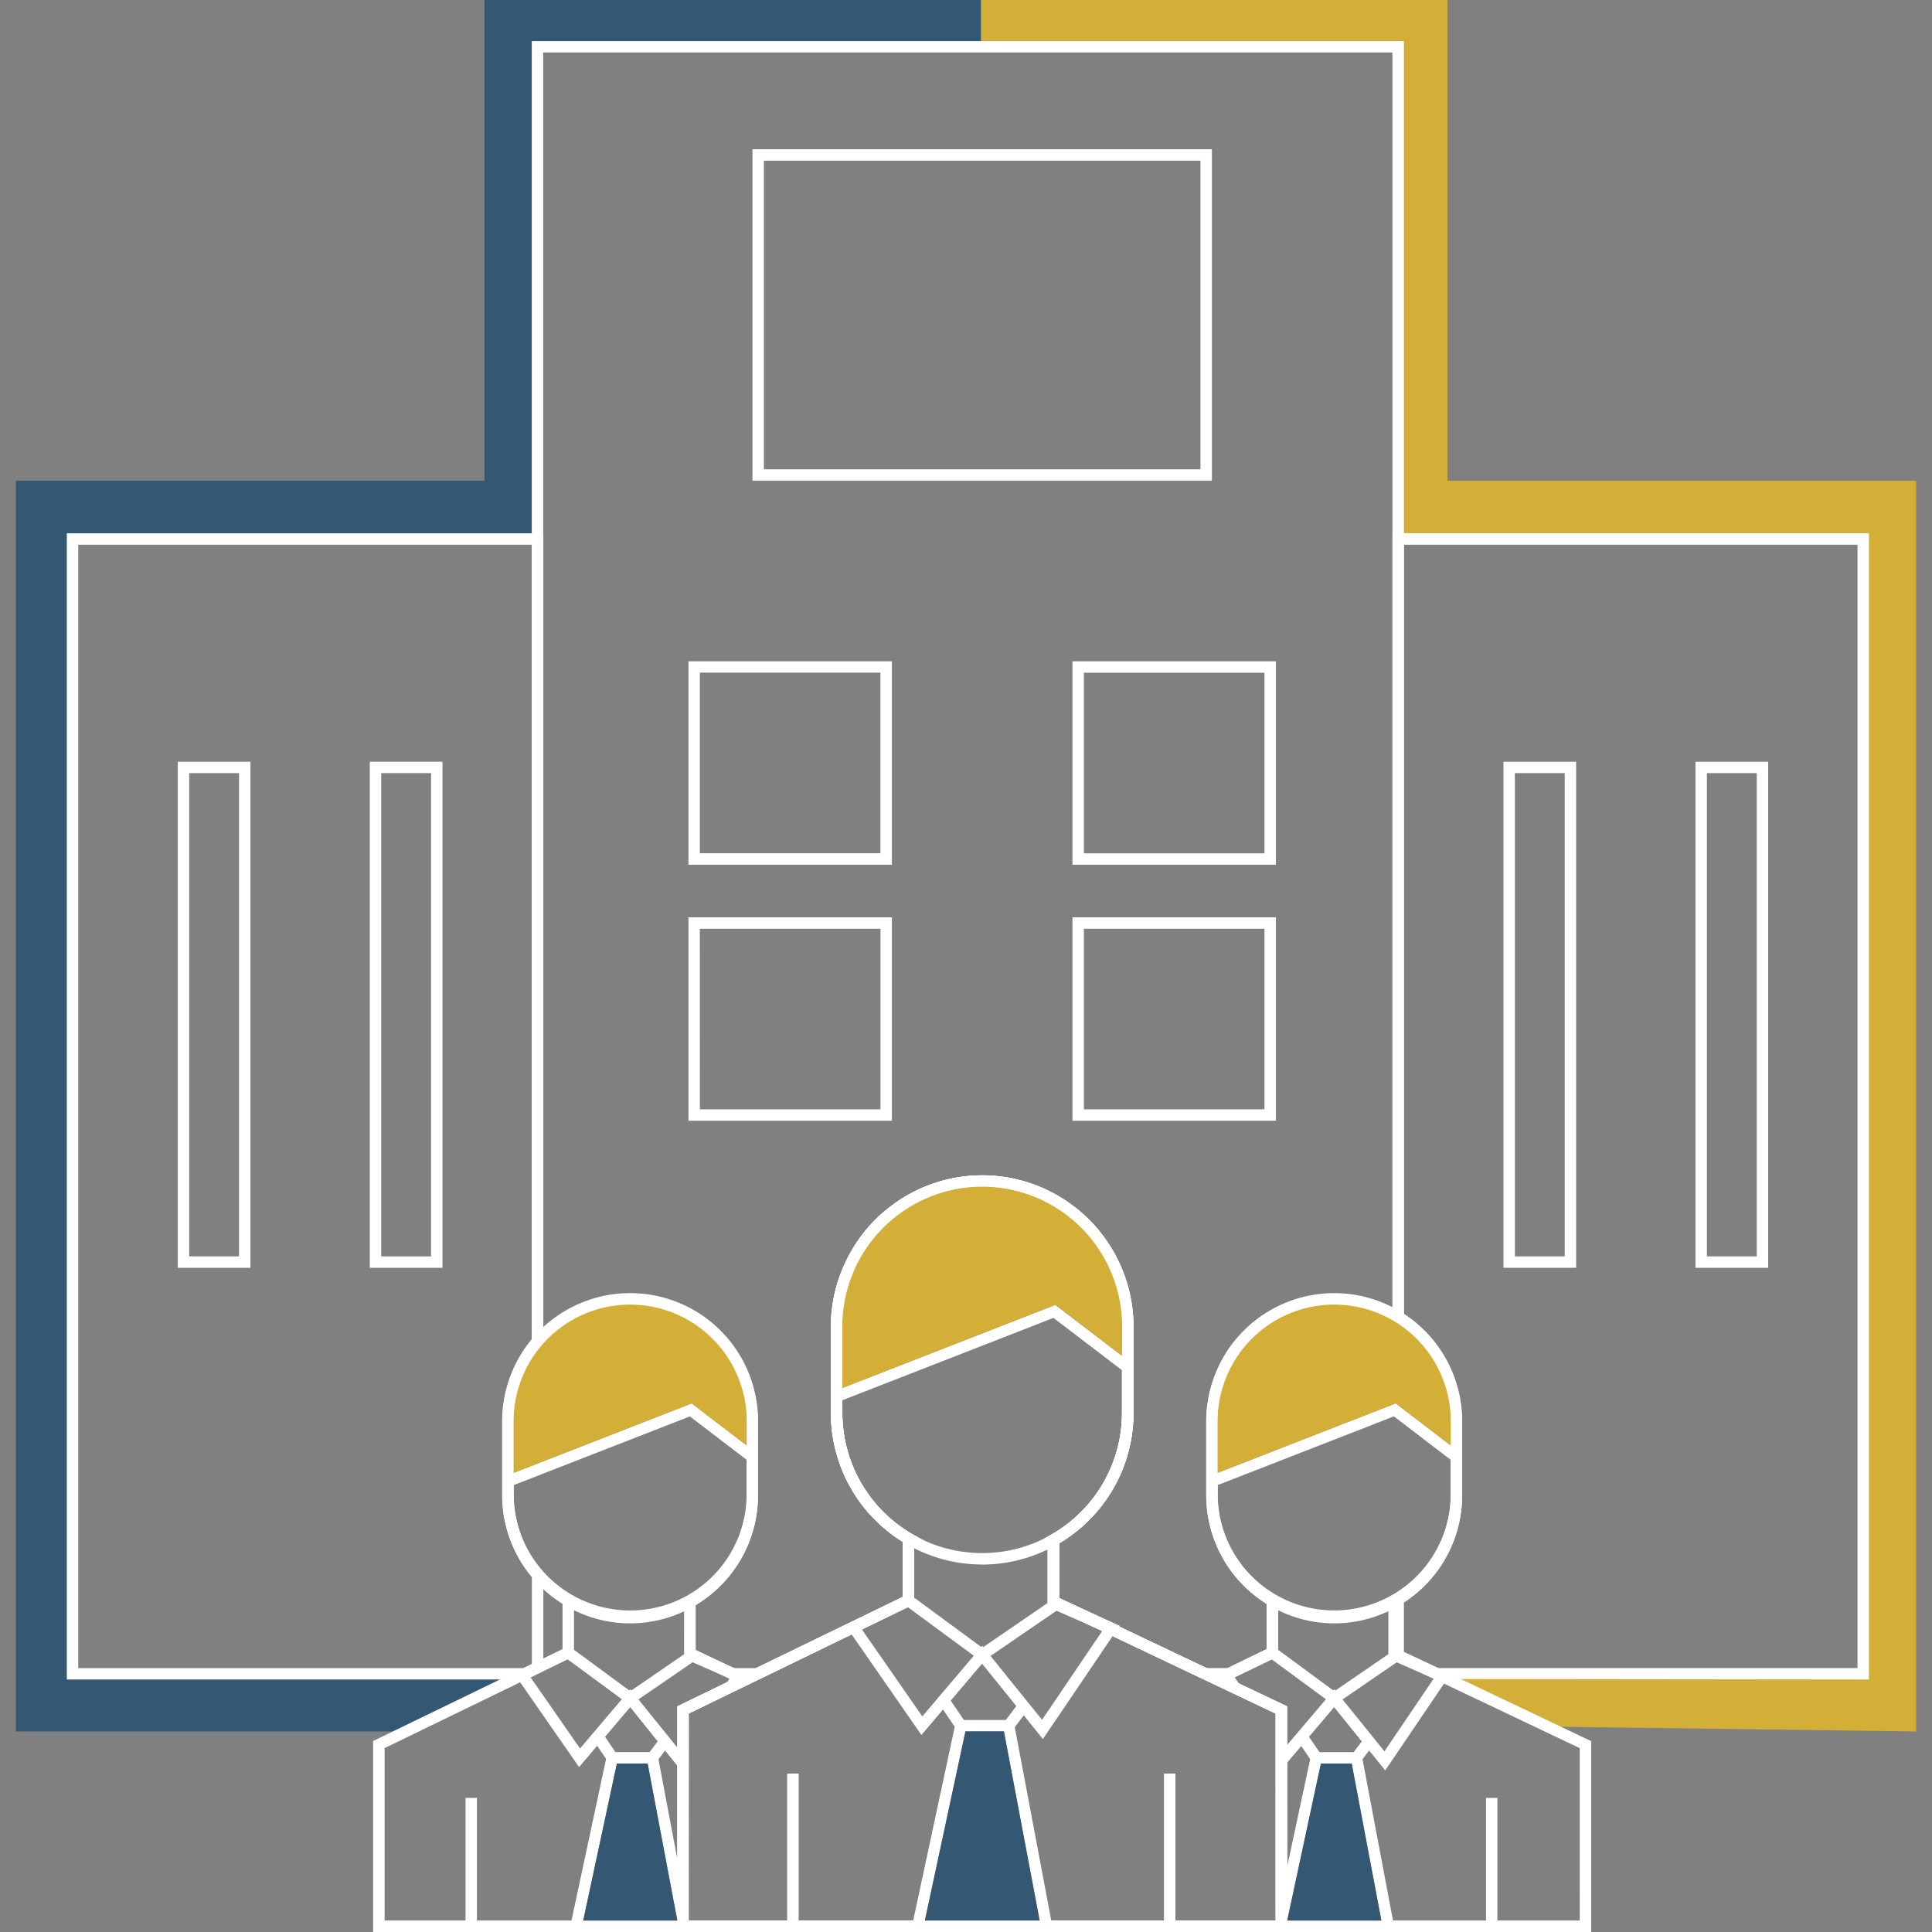 <svg xmlns="http://www.w3.org/2000/svg" xmlns:xlink="http://www.w3.org/1999/xlink" width="96" height="96" viewBox="0 0 96 96">
  <rect x="0" y="0" width="96" height="96" fill="#808080" stroke="none"/>
  <defs>
    <style>
      .cls-1 {
        fill: none;
      }

      .cls-2 {
        clip-path: url(#clip-path);
      }

      .cls-3 {
        fill: #d4af37;
      }

      .cls-4 {
        fill: #345874;
      }

      .cls-5 {
        fill: #fff;
      }
    </style>
    <clipPath id="clip-path">
      <rect id="Rectangle_199" data-name="Rectangle 199" class="cls-1" width="96" height="96"/>
    </clipPath>
  </defs>
  <g id="Unlimited_User" data-name="Unlimited User" class="cls-2" transform="translate(0 0)">
    <g id="Group_270" data-name="Group 270" transform="translate(0.789)">
      <path id="Path_346" data-name="Path 346" class="cls-3" d="M128.644,229.53H150.96v24.458h22.846V310.76l-20.741-.235,5.573,2.762,17.96.235V251.375H153.313V227.488H128.644" transform="translate(-82.176 -227.488)"/>
      <path id="Path_347" data-name="Path 347" class="cls-4" d="M118.513,229.53H96.2v24.458H73.352V310.76H95.725l-5.573,2.762H70.559V251.375H93.844V227.488h24.669" transform="translate(-70.559 -227.488)"/>
      <g id="Group_253" data-name="Group 253" transform="translate(2.531 26.5)">
        <path id="Path_348" data-name="Path 348" class="cls-5" d="M96.548,317.566H73.723V260.613H97.4v40.35l-.069.08a5.776,5.776,0,0,0-1.4,3.762v3.615a5.774,5.774,0,0,0,1.4,3.751l.069.079v4.9ZM74.291,317H96.417l.414-.2v-4.338a6.331,6.331,0,0,1-1.473-4.039V304.8a6.338,6.338,0,0,1,1.473-4.05V261.181H74.291Z" transform="translate(-73.723 -260.613)"/>
      </g>
      <g id="Group_255" data-name="Group 255" transform="translate(25.638 2.041)">
        <g id="Group_254" data-name="Group 254">
          <path id="Path_349" data-name="Path 349" class="cls-5" d="M137.308,311.451l-1.362-.028-5-2.378.01-.014-.5-.218-2.214-1.052v-2.934h-.81l.911-.532a6.966,6.966,0,0,0,3.591-6.074v-4.306a6.9,6.9,0,0,0-.974-3.521,6.992,6.992,0,0,0-.618-.892,7.127,7.127,0,0,0-1.078-1.045,6.886,6.886,0,0,0-8.557,0,7.164,7.164,0,0,0-.629.55,7.053,7.053,0,0,0-1.067,1.386,6.9,6.9,0,0,0-.974,3.521v4.306a6.967,6.967,0,0,0,3.59,6.074l.955.532h-.976V307.7l-7.719,3.747-1.4-.024-.411-.182-1.894-.9V307.9h-.81l.918-.532a5.806,5.806,0,0,0,2.992-5.062V298.69a5.748,5.748,0,0,0-1.7-4.089q-.2-.2-.411-.374a5.77,5.77,0,0,0-6.43-.625,5.746,5.746,0,0,0-.924.625c-.143.118-.28.243-.412.374-.1.1-.2.214-.3.326l-.5.586V230.04H145.94v64l-.513-.318c-.065-.042-.13-.083-.2-.119a5.761,5.761,0,0,0-6.429.624q-.217.179-.413.375a5.745,5.745,0,0,0-1.7,4.089v3.615a5.805,5.805,0,0,0,2.993,5.062l.955.532h-.95v2.4Zm-1.177-.568h1.046l1.938-.941v-2.248a6.371,6.371,0,0,1-3-5.389V298.69a6.312,6.312,0,0,1,1.867-4.49c.144-.144.3-.282.453-.411a6.293,6.293,0,0,1,1.013-.686,6.427,6.427,0,0,1,5.921-.069V230.608h-42.2v63.425q.136-.125.278-.244a6.333,6.333,0,0,1,8.077,0c.157.13.307.267.452.411a6.312,6.312,0,0,1,1.867,4.49v3.615a6.373,6.373,0,0,1-3.1,5.452v2.23l1.912.9h1.1l7.282-3.535v-2.74a7.532,7.532,0,0,1-3.57-6.386v-4.306a7.47,7.47,0,0,1,1.054-3.81,7.183,7.183,0,0,1,1.833-2.093,7.45,7.45,0,0,1,9.258,0,7.163,7.163,0,0,1,1.834,2.093,7.47,7.47,0,0,1,1.054,3.81v4.306a7.534,7.534,0,0,1-3.692,6.461v2.72l3,1.386-.021.03Z" transform="translate(-102.607 -230.04)"/>
        </g>
      </g>
      <g id="Group_256" data-name="Group 256" transform="translate(8.044 37.847)">
        <path id="Path_350" data-name="Path 350" class="cls-5" d="M84.227,299.947H80.615V274.8h3.612Zm-3.044-.568h2.476V275.365H81.183Z" transform="translate(-80.615 -274.797)"/>
      </g>
      <g id="Group_257" data-name="Group 257" transform="translate(17.585 37.847)">
        <path id="Path_351" data-name="Path 351" class="cls-5" d="M96.153,299.947H92.541V274.8h3.612Zm-3.044-.568h2.477V275.365H93.109Z" transform="translate(-92.541 -274.797)"/>
      </g>
      <g id="Group_258" data-name="Group 258" transform="translate(73.917 37.847)">
        <path id="Path_352" data-name="Path 352" class="cls-5" d="M166.568,299.947h-3.612V274.8h3.612Zm-3.044-.568H166V275.365h-2.476Z" transform="translate(-162.956 -274.797)"/>
      </g>
      <g id="Group_259" data-name="Group 259" transform="translate(83.459 37.847)">
        <path id="Path_353" data-name="Path 353" class="cls-5" d="M178.495,299.947h-3.612V274.8h3.612Zm-3.045-.568h2.477V275.365H175.45Z" transform="translate(-174.883 -274.797)"/>
      </g>
      <g id="Group_260" data-name="Group 260" transform="translate(36.6 7.417)">
        <path id="Path_354" data-name="Path 354" class="cls-5" d="M139.139,253.23h-22.83V236.76h22.83Zm-22.262-.568h21.694V237.328H116.877Z" transform="translate(-116.309 -236.76)"/>
      </g>
      <g id="Group_261" data-name="Group 261" transform="translate(33.42 32.86)">
        <path id="Path_355" data-name="Path 355" class="cls-5" d="M122.443,278.673H112.334v-10.11h10.109ZM112.9,278.1h8.973v-8.974H112.9Z" transform="translate(-112.334 -268.563)"/>
      </g>
      <g id="Group_262" data-name="Group 262" transform="translate(52.501 32.86)">
        <path id="Path_356" data-name="Path 356" class="cls-5" d="M146.295,278.673H136.186v-10.11h10.109Zm-9.541-.568h8.973v-8.974h-8.973Z" transform="translate(-136.186 -268.563)"/>
      </g>
      <g id="Group_263" data-name="Group 263" transform="translate(33.42 45.581)">
        <path id="Path_357" data-name="Path 357" class="cls-5" d="M122.443,294.574H112.334V284.465h10.109Zm-9.541-.568h8.973v-8.973H112.9Z" transform="translate(-112.334 -284.465)"/>
      </g>
      <g id="Group_264" data-name="Group 264" transform="translate(52.501 45.581)">
        <path id="Path_358" data-name="Path 358" class="cls-5" d="M146.295,294.574H136.186V284.465h10.109Zm-9.541-.568h8.973v-8.973h-8.973Z" transform="translate(-136.186 -284.465)"/>
      </g>
      <g id="Group_265" data-name="Group 265" transform="translate(32.864 58.401)">
        <path id="Path_359" data-name="Path 359" class="cls-5" d="M141.941,338.088h-30.3V326.877l11.2-5.439V318.7a7.532,7.532,0,0,1-3.57-6.386v-4.306a7.47,7.47,0,0,1,1.054-3.81,7.183,7.183,0,0,1,1.833-2.093,7.45,7.45,0,0,1,9.258,0,7.163,7.163,0,0,1,1.834,2.093,7.47,7.47,0,0,1,1.054,3.81v4.306a7.533,7.533,0,0,1-3.692,6.461v2.72l3,1.386-.021.03,8.346,3.966Zm-29.734-.568h29.166V327.235l-8.626-4.1.01-.014-.489-.214-2.222-1.056v-2.934h-.81l.911-.532a6.966,6.966,0,0,0,3.591-6.074v-4.306a6.9,6.9,0,0,0-.974-3.521,6.994,6.994,0,0,0-.618-.892,7.127,7.127,0,0,0-1.078-1.045,6.886,6.886,0,0,0-8.557,0,7.164,7.164,0,0,0-.629.55,7.053,7.053,0,0,0-1.067,1.386,6.9,6.9,0,0,0-.974,3.521v4.306a6.967,6.967,0,0,0,3.59,6.074l.955.532h-.976v2.877l-11.2,5.439Z" transform="translate(-111.639 -300.49)"/>
      </g>
      <g id="Group_266" data-name="Group 266" transform="translate(17.754 64.333)">
        <path id="Path_360" data-name="Path 360" class="cls-5" d="M108.146,339.287v-1.849l-1.218-6.45.327-.434.8.992.09-.133V330.4l-.13.192-.409-.506h0l-1.674-2.072,2.693-1.846,1.455.64.377.179-.432.637,1.531-.743-.258-.123.018-.026-.968-.426-1.572-.747v-2.23a6.355,6.355,0,0,0,3.1-5.45v-3.615a6.358,6.358,0,1,0-12.715,0v3.615a6.352,6.352,0,0,0,3,5.387v2.249l-.313.152-9.1,4.416v9.489H118.29v-.284Zm-1.258-9.188-.4.534h-1.7l-.515-.761,1.25-1.473Zm1.322-4.333-2.633,1.806-.05-.062-.05.059-2.747-2.02v-1.967a6.281,6.281,0,0,0,5.481.05Zm-8.478-11.5a5.79,5.79,0,1,1,11.579,0v1.13l-2.731-2.089-8.848,3.451Zm0,3.615v-.514l8.757-3.414,2.822,2.158v1.77a5.79,5.79,0,0,1-11.579,0Zm2.12,8.418.564-.274,2.692,1.98-.866,1.021-.688.81h0l-.524.618-2.456-3.534ZM97.908,339v-6.091H97.34V339H93.32v-8.566l6.735-3.27,2.928,4.214.9-1.06.442.654L102.606,339Zm5.278,0,1.673-7.8h1.53l1.474,7.8Z" transform="translate(-92.752 -307.905)"/>
      </g>
      <g id="Group_267" data-name="Group 267" transform="translate(32.864 58.401)">
        <path id="Path_361" data-name="Path 361" class="cls-5" d="M141.941,338.088h-30.3V326.877l11.2-5.439V318.7a7.532,7.532,0,0,1-3.57-6.386v-4.306a7.47,7.47,0,0,1,1.054-3.81,7.183,7.183,0,0,1,1.833-2.093,7.45,7.45,0,0,1,9.258,0,7.163,7.163,0,0,1,1.834,2.093,7.47,7.47,0,0,1,1.054,3.81v4.306a7.533,7.533,0,0,1-3.692,6.461v2.72l3,1.386-.021.03,8.346,3.966Zm-29.734-.568h29.166V327.235l-8.626-4.1.01-.014-.489-.214-2.222-1.056v-2.934h-.81l.911-.532a6.966,6.966,0,0,0,3.591-6.074v-4.306a6.9,6.9,0,0,0-.974-3.521,6.994,6.994,0,0,0-.618-.892,7.127,7.127,0,0,0-1.078-1.045,6.886,6.886,0,0,0-8.557,0,7.164,7.164,0,0,0-.629.55,7.053,7.053,0,0,0-1.067,1.386,6.9,6.9,0,0,0-.974,3.521v4.306a6.967,6.967,0,0,0,3.59,6.074l.955.532h-.976v2.877l-11.2,5.439Z" transform="translate(-111.639 -300.49)"/>
      </g>
      <g id="Group_268" data-name="Group 268" transform="translate(68.403 26.5)">
        <path id="Path_362" data-name="Path 362" class="cls-5" d="M179.738,317.566l-21.577-.024-.412-.182-1.686-.8v-3.146l.134-.083a5.759,5.759,0,0,0,2.759-4.91V304.8a5.748,5.748,0,0,0-1.7-4.089q-.2-.2-.412-.374a5.731,5.731,0,0,0-.646-.456l-.135-.083v-39.19h23.675Zm-21.4-.568H179.17V261.181H156.631v38.307a5.926,5.926,0,0,1,.574.416c.157.129.308.266.452.41a6.312,6.312,0,0,1,1.867,4.49v3.615a6.319,6.319,0,0,1-2.894,5.308V316.2Z" transform="translate(-156.063 -260.613)"/>
      </g>
      <g id="Group_269" data-name="Group 269" transform="translate(52.738 64.333)">
        <path id="Path_363" data-name="Path 363" class="cls-5" d="M155.03,326.759l.018-.026-.961-.422-1.579-.75v-2.231a6.353,6.353,0,0,0,3.1-5.45v-3.615a6.358,6.358,0,1,0-12.715,0v3.615a6.353,6.353,0,0,0,3,5.388v2.248l-.721.35-2.062,1,.658.313.02-.01.02.029,1.033.49-.535-.77,1.448-.7.394-.191,2.691,1.98-.866,1.021-.687.81h0l-.525.618-.132-.19v1l.086.125.9-1.06.443.654-1.43,6.674v1.636H136.482v.284H162.02v-9.49Zm-1.211.054.37.176-2.442,3.606-.408-.506h0l-1.674-2.072,2.693-1.846Zm-10.358-12.549a5.79,5.79,0,1,1,11.579,0v1.13l-2.732-2.089-8.847,3.451Zm0,3.615v-.514l8.757-3.414,2.822,2.158v1.77a5.79,5.79,0,0,1-11.579,0Zm3,7.67v-1.967a6.281,6.281,0,0,0,5.481.05v2.135l-2.633,1.806-.051-.062-.05.059Zm1.536,4.324,1.25-1.473,1.372,1.7-.4.534h-1.7ZM146.916,339l1.673-7.8h1.531l1.473,7.8Zm14.535,0H157.36v-6.091h-.567V339h-4.621l-1.514-8.015.328-.434.8.992,2.922-4.313,6.744,3.206Z" transform="translate(-136.482 -307.905)"/>
      </g>
      <path id="Path_364" data-name="Path 364" class="cls-5" d="M133.592,322.908l.02-.03-1.1-.486-1.893-.9v-2.722a7.512,7.512,0,0,0,3.693-6.459v-4.306a7.516,7.516,0,0,0-15.033,0v4.306a7.51,7.51,0,0,0,3.57,6.385v2.742l-.778.378-10.426,5.061v11.211h30.3V326.876Zm-5.628,4.646H125.88l-.653-.964.715-.842.842-.992,1.32,1.635.382.472Zm-3.449-1-.7.822-3-4.319,1.741-.845.54-.262,3.278,2.411-1.822,2.146-.039.046Zm2.689-2.181,3.279-2.248,1.756.772.511.243-2.985,4.406-.559-.693h0Zm-7.362-16.364a6.948,6.948,0,0,1,13.9,0v1.454l-3.316-2.534-10.581,4.127Zm0,4.306v-.649l10.49-4.091,3.406,2.6v2.136a6.948,6.948,0,1,1-13.9,0Zm6.948,7.517a7.463,7.463,0,0,0,3.256-.753v2.658l-3.2,2.194-.05-.063-.051.06-3.333-2.452v-2.455A7.461,7.461,0,0,0,126.79,319.828Zm-9.12,17.692v-7.306H117.1v7.306h-4.9V327.233L120.3,323.3l3.472,5,1.073-1.264.581.858-2.063,9.624Zm6.274,0,2.015-9.4h1.911l1.775,9.4Zm17.429,0h-4.981v-7.306h-.568v7.306h-5.6l-1.815-9.612.446-.59.952,1.179,3.464-5.114,8.1,3.851Z" transform="translate(-78.775 -242.089)"/>
      <path id="Path_365" data-name="Path 365" class="cls-3" d="M101.476,314.405a5.79,5.79,0,1,1,11.579,0v1.13l-2.731-2.089-8.848,3.451Z" transform="translate(-76.743 -243.714)"/>
      <path id="Path_366" data-name="Path 366" class="cls-3" d="M121.893,308.148a6.948,6.948,0,0,1,13.9,0V309.6l-3.316-2.534L121.893,311.2Z" transform="translate(-80.826 -242.231)"/>
      <path id="Path_367" data-name="Path 367" class="cls-3" d="M145.206,314.405a5.79,5.79,0,1,1,11.579,0v1.13l-2.732-2.089-8.847,3.451Z" transform="translate(-85.489 -243.714)"/>
      <path id="Path_368" data-name="Path 368" class="cls-4" d="M105.8,344.828l1.673-7.8H109l1.474,7.8Z" transform="translate(-77.607 -249.396)"/>
      <path id="Path_369" data-name="Path 369" class="cls-4" d="M127.02,344.429l2.015-9.4h1.912l1.775,9.4Z" transform="translate(-81.852 -248.997)"/>
      <path id="Path_370" data-name="Path 370" class="cls-4" d="M149.525,344.828l1.673-7.8h1.531l1.473,7.8Z" transform="translate(-86.352 -249.396)"/>
    </g>
  </g>
</svg>
